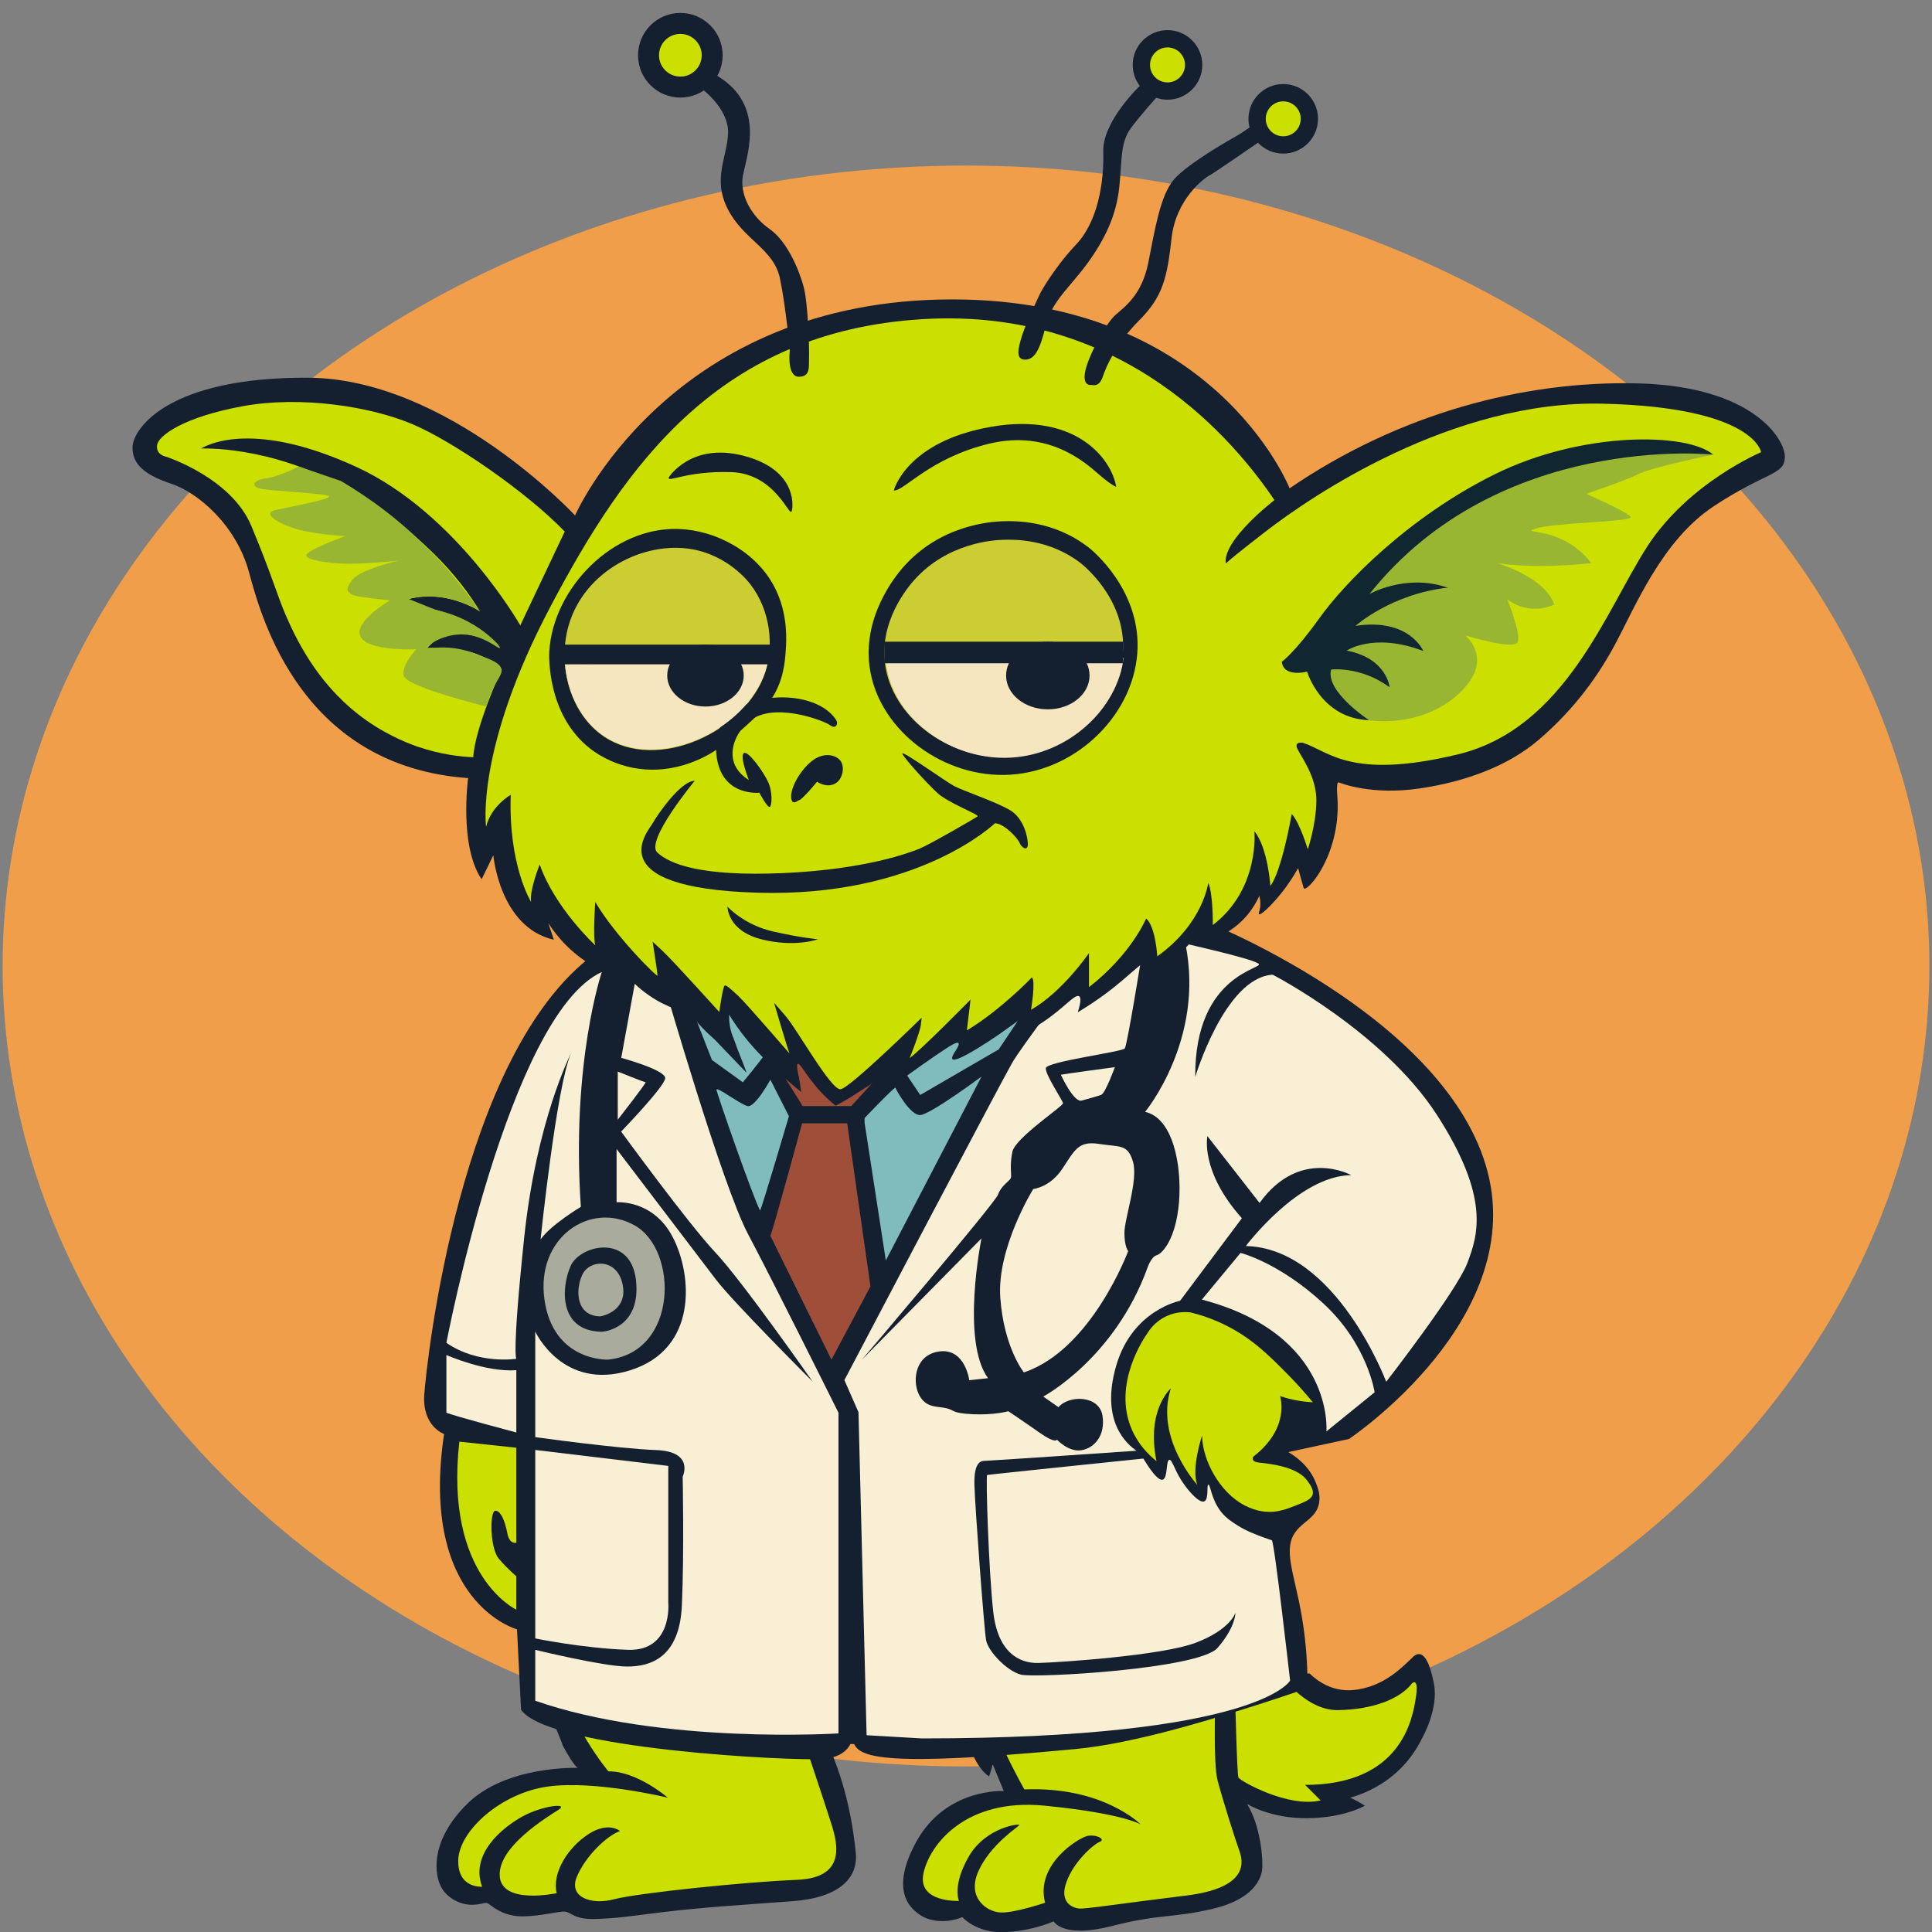 <?xml version="1.0" encoding="UTF-8"?>
<svg id="Layer_1" xmlns="http://www.w3.org/2000/svg" version="1.1" viewBox="0 0 2000 2000">
  <rect x="0" y="0" width="2000" height="2000" fill="#808080" stroke="none"/>
  <!-- Generator: Adobe Illustrator 29.4.0, SVG Export Plug-In . SVG Version: 2.1.0 Build 152)  -->
  <defs>
    <style>
      .st0 {
        fill: #f9efd4;
      }

      .st1 {
        fill: #cbcd32;
      }

      .st2 {
        fill: #9f4e3a;
      }

      .st3 {
        fill: #99b633;
      }

      .st4 {
        fill: none;
        stroke: #f09e49;
        stroke-width: 4px;
      }

      .st5 {
        fill: #14202f;
      }

      .st6 {
        fill: #f09e49;
      }

      .st7 {
        fill: #102631;
      }

      .st8 {
        fill: #a9ab9c;
      }

      .st9 {
        fill: #cce000;
      }

      .st10 {
        fill: #80bbbd;
      }

      .st11 {
        fill: #f5e6c0;
      }
    </style>
  </defs>
  <g>
    <ellipse class="st6" cx="1000" cy="1000" rx="997.3" ry="828.6"/>
    <path class="st4" d="M1000,186.4c545.2,0,982.3,366.7,982.3,813.6,0,446.8-437.1,813.6-982.3,813.6-545.2,0-982.3-366.7-982.3-813.6,0-446.8,437.1-813.6,982.3-813.6Z"/>
  </g>
  <g>
    <path class="st5" d="M1462.9,1715.2c-9.5,8.5-29.5,31.7-62.9,34.4-20.6,1.6-35.7-8.9-44.3-17.2-11.6,0-23.2-.5-34.8.2-22.9,1.4-44.8,10-67.2,14.1-22.7,4.2-46,3.8-68.9,6.7-48.6,6.1-96.3,18-144.8,25-46,6.7-93.2,10-138.8-1.3-44.4-11.1-85.5-32.5-129-46.7-47-15.4-96.5-21.8-143.1-39-34.1-12.6-64.3-33.7-96.7-49.9,4.2,7.7,9.4,14.7,15.6,20.5,0,0-4.7,24.7-4.7,54,11.2,30.3,27.2,58.9,38.7,89.1.2.5.3,1,.4,1.6,5.2,9.7,11.3,20,15.5,23.4,0,0-73.8-2.7-114.1,37.1-40.4,39.8-33.4,75.1-26.9,86.7s20.4,18.3,32.5,17.9c12.2-.4,12.6-4,17.8,0,5.2,4,16.5,12.5,35.1,12,18.7-.4,36-5.4,42.5-4.9,6.5.4,9.1,8.5,32.5,7.6s29.5-2.2,69.9-7.2c40.4-4.9,84.6-7.6,133.2-11.2,48.6-3.6,68.1-24.1,65.5-50.1-2.6-25.9-9.1-69.7-29.5-113.5,0,0,95,6.3,142.3-11.6,0,0,8.7,35.8,25.2,46l3.9-12.1,11.3,27.3s-59.9-3.6-90.7,52.7c-30.8,56.3,0,72.4,4.8,76s22.1,10.3,43,1.8c0,0,14.3,16.5,43,15.6,28.6-.9,51.6-11.2,51.6-11.2,0,0,9.1,17.9,59.9,4.9s62.5-8,104.6-17.9c42.1-9.8,49.9-30.8,51.2-40.2,1.3-9.4-1.3-45.6-15.6-68.4,0,0,23.9,15.2,62.5,14.8,38.6-.4,59.5-13,59.5-13,0,0-12.2-7.6-15.2-8s48.6-8.5,74.6-62.1c0,0,16.9-29.5,12.2-55.4-4.8-25.9-12.2-37.1-21.7-28.6h.1Z"/>
    <path class="st9" d="M1462.1,1742.1c-13,17.4-42.5,27.7-77.2,28.2-30.4.4-54.4-30.2-60-37.8-1.3,0-2.6,0-3.9.2-14.5.9-28.7,4.7-42.8,8.4.4,15.3,2.3,95.7,3.8,99s51.2,31.7,85.1,23.7l-16.1-16.1c99.4,0,111.1-67.9,114.6-89.8s-3.5-15.6-3.5-15.6v-.2Z"/>
    <path class="st9" d="M1026,1780.3c-3,.4-6.1.8-9.1,1.1,2.9,14.2,5.8,21.4,5.8,21.4l3.3-22.5Z"/>
    <path class="st9" d="M920.6,1781c-6.4-1-12.9-2.3-19.3-3.9-44.4-11.1-85.5-32.5-129-46.7-47-15.4-96.5-21.8-143.1-39-.2,0-.4-.2-.6-.2,36.2,45.6,71.8,62.8,71.8,62.8-8.5-8.7-13.7-41.6-13.7-41.6,71,64.6,167.9,72.5,233.8,68.6h.1Z"/>
    <path class="st9" d="M1260.3,1842.4c-4.2-16.3-2.5-73.6-2-96.6-1.5.3-3,.6-4.5.9-22.7,4.2-46,3.8-68.9,6.7-48.6,6.1-96.3,18-144.8,25-4.2.6-8.5,1.2-12.8,1.7,5.1,22.3,33.1,72.3,33.1,72.3,81.4-3.4,120.4,36.2,120.4,36.2,0,0-18.2-11.4-99.6-19.4s-119.1,40.2-125.3,70.4c-6.2,30.2,36.8,28.2,36.8,28.2,0,0-7.2-16.1,10.4-46.3,17.6-30.2,53.4-34.2,52.1-32.2s-29.9,20.1-42.3,47.6c-12.4,27.5,8.5,42.2,22.8,42.9,14.3.7,46.2-10.1,46.2-10.1-10.4-39.6,34.5-67,43.6-69.1,9.1-2,19.5,3.4,13,6-6.5,2.7-26.7,20.1-34.5,41.6s6.5,26.8,13,27.5,44.9-5.4,110.7-13.4c65.7-8,59.2-35.5,55.3-46.3-3.9-10.7-17.6-53.6-22.8-73.8v.2Z"/>
    <path class="st9" d="M588,1672c9.8,15.7,18.1,26.2,18.1,26.2l1.2-16.3c-6.5-3.1-13-6.5-19.3-10h0Z"/>
    <path class="st9" d="M568.6,1751.9c.9,6.7,11.7-19.7,11.7-19.7,6.5,50.1,49.5,101.5,49.5,101.5,29.5-.4,61.6,27.3,61.6,27.3,0,0-75.1-18.3-124.1-11.6-49,6.7-92,46-92.9,76-.9,29.9,24.7,27.7,24.7,27.7-12.6-33.5,20.4-60.8,41.2-72.4s49.5-14.8,37.8-7.2c-11.7,7.6-62.5,38-60.8,68.4s59,17.9,59,17.9c-5.2-21.5,12.2-47.8,33-61.2,20.8-13.4,32.5-3.1,32.5-3.1-13.9,4.9-36,26.4-44.7,47.4s14.8,29.5,38.6,23.2c23.9-6.3,134.1-17.9,189.2-20.1,55.1-2.2,40.8-42.5,33.8-63.9-6.9-21.5-25.6-77.3-25.6-77.3-59.9-1-122.4-45.1-122.4-45.1v15.6c-52.5-1.8-89-63.9-89-63.9l-2.6,15.6c-30.4-13.4-51.2-54.5-51.2-54.5,0,0-3,53.6.4,79.6l.3-.2Z"/>
  </g>
  <g>
    <path class="st5" d="M539.4,1769.8"/>
    <path class="st5" d="M535.2,1686.7s-101.5-27.5-75.5-202.2c0,0-22.8-7.9-20.5-40.9,2.4-33,36.2-352.4,175.4-455.4,0,0,131.4,53.5,252.5,52.7s335.1-68.4,378.4-88.1c0,0,245.4,96.2,292.6,253.6,47.2,157.3-141.6,283.2-141.6,283.2l-62.9,13.6c7.3,4.2,21.9,14.2,28.8,32.3,2,5.2,4.6,12.2,3.1,20.5-2.7,14.9-15.9,18.5-24.1,29.4-13.6,18.1-2,41.7,5.8,85.5,3.2,18.2,6.6,44.3,6.3,76.8-98,33.1-180.1,57.2-240.2,62.9-221.3,21-228.6,6.3-230.7-12.6,0,0-1,20.5-30.4,22.9-29.4,2.3-283.7-9.7-312.8-50.9l-4.2-83.1v-.2Z"/>
    <path class="st0" d="M462.1,1402.7s40.9,18.1,72.4,15.7v64.5s-65.3-17.3-72.4-20.5v-59.8h0Z"/>
    <path class="st9" d="M475.5,1492.4l59,6.3v98.3s-7.1,2.4-9.4-10.2c-2.4-12.6-7.1-23.6-12.6-22.8s-5.5,38.5,3.9,49.6c9.4,11,18.1,18.1,18.1,18.1v34.6s-74.7-34.6-59-173.8h0Z"/>
    <path class="st0" d="M554.1,1501l137.7,16.5v141.6s4.7,50.3-41.7,48.8c-46.4-1.6-96-11.8-96-11.8v-195.1Z"/>
    <path class="st0" d="M462.1,1390.1s64.6-339.8,160.9-383.9c0,0-31.9,93.6-21.7,243.1,0,0-31.5,18.9-41.7,33.8,0,0,16.5-158.9,31.5-192.7,0,0-35.7,69.2-48.5,191.1s-8.1,125.1-8.1,125.1c0,0-39.3,6.3-72.4-16.5Z"/>
    <path class="st0" d="M659,1008.6l28.9,11.8s59.8,206.9,86.5,257.2,93.6,184.9,93.6,184.9v331.9s-183.3,11.8-313.9-33.8v-52.7s70.8,17.3,95.2,17.3,54.3-9.4,56.6-63.7c2.4-54.3.8-132.9.8-132.9,0,0,12.6-26-27.5-27.5s-125.1-13.4-125.1-13.4v-109.3s28.3,62.1,98.3,40.1,64.5-98.3,44.1-137.7-58.2-36.2-58.2-36.2v-55.1s85.7,112.5,103,135.3,99.9,105.4,99.9,105.4c0,0-73.2-104.6-100.7-133.7s-97.5-125.1-97.5-125.1c0,0,44.8-46.4,45.6-55.1s-45.5-21.2-45.5-21.2l15.8-86.5h.1Z"/>
    <path class="st8" d="M656.9,1268.5c-45.4-25.6-102.3,12.1-93.3,76.6,8.9,64.5,65.6,62.4,65.6,62.4,72.9-7.3,73.2-113.4,27.8-139h0ZM623,1378.6c-44.9-.5-42.2-46.1-32.2-68.2,10-22,62.4-33.6,67.6,15.2,5.2,48.8-32.6,53-35.5,53h.1Z"/>
    <path class="st8" d="M621.9,1362.6s28.2-4.7,22.7-32.6-34.2-26.4-41.7-10.6c-7.5,15.7-6.9,43.3,19,43.3h0Z"/>
    <path class="st10" d="M711.1,1030.7s89.9,25.1,100.4,25.7c10.5.5-42.5,64-42.5,64l-32-23.1-26-66.6h0Z"/>
    <polygon class="st2" points="804.1 1102 831.9 1061.1 885.4 1061.1 913.2 1110.1 881.2 1145 830.9 1145 804.1 1102"/>
    <path class="st10" d="M903.8,1061.1s88.1-6.8,167.3-30.4l-37.2,55.6-81.3,47.2-48.8-72.4h0Z"/>
    <path class="st10" d="M894.9,1157.5s31.5-33,32-31.5c.5,1.6,15.2,28.8,25.7,28.3s63.5-39.9,63.5-39.9l-99.1,190.4-22-142.6v-4.7h-.1Z"/>
    <path class="st10" d="M786.8,1253c.8,1.4,29.9-97.5,29.9-97.5l-19.2-37.8s-16,29.4-23.8,27.3c-7.9-2.1-32.5-21-32-16.8s38.3,112.7,45.1,124.8Z"/>
    <path class="st2" d="M797.5,1279.2c1.9-2.6,32.8-116.4,32.8-116.4h46.7l24.1,168.9-40.4,75.8-63.2-128.2h0Z"/>
    <path class="st0" d="M874.1,1428.7s162.6-309.4,173.6-328.3,64.5-88.6,64.5-88.6l70-24.6s-15.2,94.4-17.8,98.1c-2.6,3.7-81.3,13.6-81.8,20.5-.5,6.8,17.3,33,17.8,36.2.5,3.1-49.3,35.7-52.4,50.3-3.1,14.7-.5,24.6-1.6,27.3-1,2.6-10.5,8.4-13.1,16.8s-141.1,171.2-141.1,171.2l123.8-125.6s-21.5,105.9,6.8,144.7l-19.4,2.1s-4.2-32.5-29.9-29.9-29.4,29.4-22.5,44.1c6.8,14.7,18.9,12.6,28.3,14.7,9.4,2.1,5.2,5.2,27.8,6.3,22.5,1,36.7-3.1,36.7-3.1,0,0,15.7,10.5,32.5,22.3s17.8,7.1,17.8,7.1c0,0,12.1,13.1,25.2,11s25.2-14.7,22-35.7-34.1-22-45.6-8.9l-15.7-11s73.9-39.3,108-133.7c0,0,3.7-11,9.4-12.6,5.8-1.6,19.9-16.6,23.1-54.9,3.1-38.4-6.3-87.2-35.1-93.5,0,0,62.1-75,41.7-174.1,0,0,66.9,14.9,75.5,20.5,8.7,5.5-66.1,9.2-65.3,117.5,0,0,30.7-103,80.2-105.9,0,0,114.3,59,169.9,145s42.5,124.8,31.5,153.7c-11,28.8-83.9,122.7-83.9,122.7,0,0-51.9-138.4-145.3-140.5,0,0,54.5-72.9,109.1-73.4,0,0-53-29.4-94.9,28.8l-54-69.2s-7.9,36.2,35.7,85l-64,85.5s-49.3,9.4-66.1,67.1c-16.8,57.7,11,81.2,21,88.1,0,0-153.1,10.5-157.8,10.5s-10.5,3.7-10,24.6c.5,21,10,149.5,12.1,161s21.5,32,36.2,35.7c14.7,3.7,184.6-5.8,203.5-27.8s18.4-36.2,18.4-36.2c0,0-5.2,17.3-40.9,30.9-35.7,13.6-143.2,20.5-163.1,21s-42-11-46.7-53c-4.7-42-7.9-141.1-6.3-141.6,1.6-.5,161.7-17,161.7-17,11.3,18.7,17.1,22.8,20.1,21.8,5.4-1.8,3.1-19.9,6.8-20.5,2.8-.4,4.9,9.4,12.6,21.5,6.9,10.8,18.4,23.7,23.6,21.5,4.9-2.1,2.1-17,4.2-17.3,2.2-.3,2.8,15.4,13.6,28.7,5.2,6.3,10.9,9.9,16.9,13.7,8.9,5.6,17.8,8.9,25.4,11.8,5.1,1.9,8.6,2.9,9.8,3.4,2.6,1,18.9,145.3,18.9,145.3,0,0-32.5,59.8-381.2,59.8l-57.2-3.3-8.4-334.4-14.4-32.8-.2-.4Z"/>
    <path class="st0" d="M639.5,1159.1v-49.8s27.3,11,28.8,11-28.8,38.8-28.8,38.8Z"/>
    <path class="st0" d="M1244.1,1345.4l40.1-48.4s39.7,9.8,85.7,52.3,53.1,92,53.1,92l-49.9,40.5s8.7-100.3-129-136.5h0Z"/>
    <path class="st0" d="M1059.9,1420.7c70-23.3,108-125.6,108-125.6,0,0-3.9-4.2-3.9-18.9s14.4-54.5,8.9-73.4-13.6-15.2-35.1-18.6-25.2,6.3-38,25.6c-12.8,19.3-29.4,20.8-30.2,21.1,0,0-37.8,60.8-34.1,112.5,3.7,51.7,24.4,77.3,24.4,77.3h0Z"/>
    <path class="st0" d="M1098.3,1112.6c2.8-.8,55.8-7.9,55.8-7.9,0,0-9.8,27.1-14.2,28.7-4.3,1.6-11.8,3.5-20.1,5.9-8.3,2.4-21.6-26.7-21.6-26.7h0Z"/>
  </g>
  <path class="st5" d="M1696.4,396.9c-118.8-3.2-248.4,31.3-361.4,108.6,0,0-79.4-201.8-362.3-195.4s-377.4,223.5-377.4,223.5c0,0-131.8-142-276.7-142.6-145-.6-180.7,53-181.4,71.5-.6,18.5,13.4,29.4,40.2,38.3s67.1,42.1,80.5,92c13.4,49.8,55.6,200.5,226.7,212.7,0,0-9.6,70.2,14,104.7l12.1-24.9s6.4,74.7,62.6,87.5l-5.7-17.2c4.6,7.2,10.8,15.4,19,23.5,19.8,19.6,41.4,28.8,55.1,33.3l-3.2-13.4,14.8,15.7c4.7,4.9,10.8,10.4,18.5,15.7,9.7,6.7,18.8,10.9,26.2,13.7-2.6-5.2-5-10.4-7-15.9-.2-.5,0-2,0-4.1-.3-4.2-1.2-6-.8-6.2,1-.6,7.4,8.8,12.9,16.5,1.4,1.9,9.8,13.6,17.6,22.6,4.1,4.7,10.3,11.5,19,19,11,11.5,22,23,33.1,34.5-1.7-5.8-9.5-24.1-13.1-34.8-.4-1.3-1.9-4.2-3-8.4-1.9-7-2-13-1.9-16.9,4.5,7.4,11.1,17.2,20.1,28,1.9,2.2,7.2,8.6,16.9,18.3,8.9,8.9,21.4,20.7,37.7,33.8-.8-5.2-1.7-10.3-2.5-15.5-2.5-10.6-2-13.3-1.1-13.7,2.6-1.1,9.5,14.3,25.9,31.3,5.3,5.4,10,9.5,13.2,12,.2,0,.4-.3.7-.4,15.4-8,24.3-14.7,29.3-17.6,20.7-12.1,30.3-27.2,33.4-24.9.7.5.4,3.8-.4,10.4-.5,4.4-1,7.9-1.4,10.4,17.1-12.5,39.2-28.4,54-37.9,3.3-2.1,10.1-6.4,11.6-4.8,1,1.1-.9,4.6-2.6,7.4-2.5,3.6-4.9,7.7-3.7,9.2,3.1,3.7,28-12.3,36.3-17.6,23-14.8,34.5-25.7,36.7-23.7,1,.9,0,4.9-9.3,18.7,7.4-2.9,18.2-7.8,30-15.7,21.7-14.4,33.2-29.5,37.5-26.8,1.6,1,2.4,4.6-1.4,16.6,21.1-12.6,36.6-24.8,47.1-33.8,9.3-7.9,22.1-19.9,24.1-18.2,1.9,1.7-8.3,14.7-5.8,17.1,1.1,1,4.1,0,15.1-7.2,11.7-7.5,17.6-11.3,21.2-14.7,4.3-4.1,18.7-18.6,26.3-28,.5-.6,1.6-2,2.4-1.7,1.7.6.5,8.3-.7,14.7,2.6-.8,6.2-2,10.4-3.8,6.5-2.7,18.6-8,30.2-19.4,8.8-8.7,14.2-18,17.6-25.5.6,2,1.2,5,1.1,8.6,0,6.5-2.4,9.7-1.4,10.4,1.8,1.3,12.2-8.4,22.3-20.8,8.5-10.5,14.4-20.1,18.2-26.9.9,3.8,3.6,12.7,5.7,20.4,1.9,7,38.3-32.6,35.1-92,0,0-1.9-18.5,1.3-17.2,3.2,1.3,34.5,13.4,83,6.4s92.6-23.6,123.9-50.4c31.3-26.8,57.5-58.8,78.5-97.7,21.1-39,48.7-108.6,103-144.3,54.3-35.8,72.8-31.9,73.4-50.4s-32.6-73.4-151.3-76.6h0Z"/>
  <path class="st9" d="M1319.2,517.8s-54.5,41.7-50.2,66c0,0-7.7,4.3,40.4-33s193.9-136.8,350.4-132.9c156.5,3.8,163.3,50.2,163.3,50.2,0,0-74.7,31.3-117.5,97.1-42.8,65.8-84.9,189-196.7,215.8-111.8,26.8-133.5-3.8-160.3-12.1,0,0-9.4-1.7-5.5,6.4,3.8,8.1,20,28.9,19.6,54.1-.4,25.1-8.9,49.8-8.9,49.8,0,0-8.1-27.2-16.6-36.6,0,0-10.2,58.8-22.1,74.5,0,0-2.6-39.6-16.6-56.6,0,0,6,59.6-43,97.1,0,0,.4-31.9-4.7-43.8,0,0-5.1,42.1-52.8,76.2,0,0-1.7-30.7-11.5-39.2,0,0-15.3,37-59.2,71.1v-35.3s-26.8,39.6-60,58.8c0,0,5.1-29.8.9-33.6,0,0-31.5,33.2-67.3,54.9l3.8-31.9s-51.5,52.4-63,60.5c0,0,10.6-26.4,11.5-34.1l.9-7.7s-74.1,72.8-83.9,74.1c-9.8,1.3-44.7-61.5-56.8-75.6l-12.1-14s14.7,50.4,16,52.4-44.1-51.1-53-59.4c-8.9-8.3-12.1-10.9-14-10.9s-5.7,27.5-5.7,27.5c0,0-47.3-52.4-58.1-62.6l-10.9-10.2s5.1,32.6,5.1,35.1-44.1-41.3-64.5-76.2c0,0-2.6,35.3,0,44.9,0,0-42.1-39-57.5-83.7,0,0-10.9,27.1-8.9,38.8,0,0-23.6-37.5-21.1-110.9,0,0-20.4,11.5-25.5,33.2,0,0-11.5-80.2,66.8-228.4,78.3-148.2,175.4-284.4,384.9-297.2,209.5-12.8,324,127.5,364.6,187.6l-.3-.2Z"/>
  <path class="st5" d="M925.2,507.8s12.8-50.7,100.9-66,124.7,33.6,129.4,62.2c0,0-5.1-1.7-18.3-13.2-13.2-11.5-51.5-46.4-113.2-31.5s-87.7,49-98.8,48.5h0Z"/>
  <path class="st5" d="M692.3,494.2s22.6-36.2,76.6-22.6c54.1,13.6,52.8,49.8,50.7,57.5-2.1,7.7-16.7-39.2-63.3-40.4-46.6-1.3-65.3,11.5-64,5.5h0Z"/>
  <path class="st5" d="M719.1,808.4s-51.5,62.2-38.7,74.1c12.8,11.9,45.1,25.1,130.7,21.3,85.6-3.8,131.1-21.3,141.3-25.5s57.5-31.5,59.6-33.2-30.7-14-41.7-24.3c-11.1-10.2-36.6-38.3-36.2-40.9.4-2.6,44.7,28.9,53.2,33.6,8.5,4.7,45.1,17,58.8,25.5,13.6,8.5,17.9,27.2,17.9,34.9s-6.4,3.8-8.5-1.3-15.8-20-25.5-20.4c0,0-79.6,77.1-246.5,71.9-166.9-5.1-111.5-65-107.7-72.1s28.5-43.7,43.4-43.7h-.1Z"/>
  <path class="st5" d="M753.2,938.7s17,18.7,46.8,25.5,46.8,8.1,46.8,8.1c0,0-23.8,8.9-58.8,0s-34.9-33.6-34.9-33.6h.1Z"/>
  <path class="st5" d="M742.7,775.4c-8.1,5.6-42.4,27.7-86.4,19.6-24.7-4.5-40.8-16.5-45.3-20-45.3-35.2-42.6-97.4-42.4-100.5,3.9-65.4,65.6-129.3,134.1-126.9,37.9,1.3,79.5,23,98.8,59.6,14.6,27.7,12.6,56.4,11.9,66.1-.8,11.7-2.2,30.8-14.4,49.7-6.1,9.4-12.8,15.5-26,27.7-12,11-22.6,19.2-30.2,24.7h0Z"/>
  <path class="st1" d="M792.3,695.6c-20,61.4-111.4,104.6-167.3,66.8-35-23.7-48.1-73.8-36.4-114.8,16.4-57.1,78.4-87.9,128.1-79,36.4,6.5,57.3,32.6,59.8,35.9,21.7,28,24.4,64.4,15.8,91.1h0Z"/>
  <path class="st5" d="M1177.6,670.9c-1.8,66.6-61.6,127-132.3,131.1-67.7,3.9-133.2-44.4-144.4-107.1-9.9-55.4,26.7-99.2,33.6-107.2,38.8-44.6,91.8-47.7,103.3-48.1,12.9-.4,53-1.2,89.6,27.5,2.8,2.2,51.9,42,50.2,103.8h0Z"/>
  <path class="st1" d="M1162.6,671.3c-1.6,57.1-54.7,108.9-117.5,112.4-60.1,3.4-118.3-38.1-128.2-91.8-8.8-47.5,23.7-85,29.9-91.9,34.5-38.2,81.5-40.9,91.7-41.2,11.4-.4,47.1-1,79.5,23.6,2.5,1.9,46.1,36,44.6,89h0Z"/>
  <path class="st5" d="M826.3,828.6s-7,6.4-7.3-3.8,9.6-27.5,21.1-36.7c11.5-9.3,23.3-7.3,29.1-1.6,5.7,5.7,4,20.4-5.2,24.9s-18.2-2.2-18.2-2.2c0,0-15.5,19.2-19.4,19.5h0Z"/>
  <path class="st5" d="M775.2,807.5s-9.7-24.3-5.3-27.8,21,20.2,25.4,30.1c4.5,9.9,3.9,24.3,1.6,25.5-2.3,1.3-10.9-14.7-10.9-14.7,0,0-46.6,5.1-44.7-50.8,1.9-54.9,100.5-62,124.3-24.4,1,1.6,1.3,3.6.4,5.2s-2.8,3-6.9,0c-5.9-4.4-51.8-22-77.9-7.7-14.9,8.2-27,28.8-21.6,46,3.1,9.9,11.2,15.8,15.5,18.5h.1Z"/>
  <path class="st5" d="M817.5,363.6s-3,26.4,9.4,26.4,10.2-10.6,10.6-19.2-.9-56.2-5.5-73.7c-4.7-17.5-17-47.3-35.3-60-18.3-12.8-29.8-33.6-28.1-51.9,1.7-18.3,27.7-74.5-26.4-106.9l-16.2,13.2s28.1,20.4,27.7,45.6c-.4,25.1-16.6,47.3-.4,79.2,16.2,31.9,47.7,41.3,54.1,71.9,6.4,30.7,10.2,75.4,10.2,75.4h0Z"/>
  <path class="st5" d="M1077.4,302.5s-14,28.5-19.2,44.3c-5.1,15.8-6.4,25.5,3,25.5s15.3-9.4,21.3-34.9,25.5-40.4,43.4-65.1c17.9-24.7,29.8-49.4,32.8-78.8,3-29.4.9-46,12.3-61.3,11.5-15.3,26.4-31.5,26.4-31.5l-17-12.3s-39.2,37-38.3,68.5c.9,31.5-5.5,72.4-28.1,96.2s-36.6,49.4-36.6,49.4h0Z"/>
  <path class="st5" d="M1129.5,398.5s-9.4,1.7-6-14.5,21.3-49,30.7-57.5c9.4-8.5,27.7-20.4,34.5-54.5s12.3-69.4,26.4-86,59.2-42.1,64.7-45.1,14.9-9.8,14.9-9.8l8.1,16.2s-46,31.9-51.1,34.5-34.4,24.3-38.9,64.7c-4.5,40.4-8.8,60.5-33.5,85.1-24.7,24.7-34.5,49.4-36.6,55.3-2.1,6-4.3,13.6-13.2,11.5h0Z"/>
  <circle class="st5" cx="704.3" cy="57.2" r="43.8"/>
  <circle class="st9" cx="704.3" cy="57.2" r="22.1"/>
  <circle class="st5" cx="1208.6" cy="67.2" r="36"/>
  <circle class="st9" cx="1208.6" cy="67.2" r="18.1"/>
  <circle class="st5" cx="1328.4" cy="123" r="36"/>
  <circle class="st9" cx="1328.4" cy="123" r="18.1"/>
  <path class="st11" d="M584.9,687.6c2.5,29.5,16.2,58,40.1,74.2,55.9,37.8,147.3-5.4,167.3-66.8,1.1-3.3,2-6.8,2.7-10.4l-210.2,3h.1Z"/>
  <rect class="st5" x="575.2" y="667.3" width="226.5" height="20.4"/>
  <ellipse class="st5" cx="730.3" cy="699.3" rx="39.6" ry="32.1"/>
  <path class="st11" d="M1163.2,681c-6.6,53.4-57.3,100-116.8,103.3-60.1,3.4-118.3-38.1-128.2-91.8-.5-3-.9-5.9-1.2-8.8l246.2-2.7h0Z"/>
  <rect class="st5" x="915.4" y="664.3" width="247.3" height="22.3"/>
  <ellipse class="st5" cx="1084.7" cy="699.3" rx="43.2" ry="35"/>
  <path class="st9" d="M489.9,783.9c1.7-30.7,29.4-91.1,29.4-91.1,0,0-5.5-6.8-23.8-14.9-18.3-8.1-53.2-7.2-53.2-7.2,29.8-33.2,75.4,0,75.4,0-14.9-19.2-54.1-37.9-76.2-41.7s-18.3-8.9-18.3-8.9c38.3-10.6,73.7,12.8,73.7,12.8-20.9-34.5-61.3-83.4-139.2-127.7-77.9-44.3-149.4-40.9-149.4-40.9,8.9-5.5,57.5-28.5,160.9,19.2,103.5,47.7,169.4,163.9,169.4,163.9l46-97.1c-38.7-40.4-115.8-93.7-158.4-111.5-42.6-17.9-114.5-29.4-175-18.3s-87.3,30.2-88.6,40.4c-1.3,10.2,9.4,11.9,9.4,11.9,0,0,67.3,21.7,88.1,71.5,20.9,49.8,27.2,73.2,35.8,92.8,13.2,30.4,36.6,75.9,83.9,109,24.3,17,47.2,25.1,53.6,27.2,22.5,7.6,42.4,10,56.6,10.6h0Z"/>
  <g>
    <path class="st3" d="M1773.4,470.6s-62.4,12.8-76.4,19.8-54.9,20.8-54.9,20.8c0,0,42.8,18.8,46,23.9s-78.5,5.7-98.3,12.1c-19.8,6.4,26.8-4.5,57.5,35.8,0,0-54.1,6.4-97,0,0,0,49.1,14.5,58.6,42.7,0,0-23,12.9-48.5-5,0,0,14,34.3,10.9,43.7-3.2,9.3-54.3-6.6-54.3-6.6,0,0,24.9,20.6,3.2,49.2-21.7,28.7-61.9,43.6-102.8,38.7-40.9-4.9-54.9-56-54.9-56l37-72.2,88.8-78,85.6-49.1,93.9-22.4,69.6-5.1,36.2,7.7h-.2Z"/>
    <path class="st3" d="M309.2,482.8s-19.9,10.6-33.5,12.3c-13.6,1.7-16.2,8.1-6.8,10.6,9.4,2.6,70.7,5.1,71.9,8.1,1.3,3-36.6,10.2-54.9,14s8.1,17.5,28.1,21.7c20,4.3,43.4,5.5,43.4,5.5,0,0-40.4,14.5-40.4,20s31.1,9.4,52.8,8.5c21.7-.9,42.1-3,42.1-3,0,0-38.3,8.8-46.8,19.3s-5.5,12.6-.9,15.6c4.7,3,39.6,6,39.6,6,0,0-38.8,22.6-30.5,37.9,8.4,15.3,57.7,12.8,57.7,12.8,0,0-15.3,15.6-13.2,27.2,2.1,11.6,85.6,32.1,85.6,32.1,1.3-4.4,3.5-11,7.2-18.7,5.9-12.3,9.6-15.1,8.5-19.9-1.4-6.3-9.3-9.4-23.8-14.9-7.6-2.9-17.1-6.4-30.2-7.4-14.8-1.1-22.5,1.8-23,.2-.7-2.5,17.5-15,38.3-13.9,21.2,1.1,35.8,15.7,37,13.9,1-1.4-8-10.9-20.1-19.4-17.4-12.1-34.5-17.4-46-19.9-9.5-3.8-18.9-7.6-28.4-11.4,8-1.8,22-4,38.9-.9,16.1,2.9,27.9,9.3,34.8,13.7-21.2-31.1-52.2-68.5-96.3-102.8-16.3-12.6-32.3-23.2-47.4-32.1-14.6-5-29.2-10-43.7-15h0Z"/>
  </g>
  <path class="st7" d="M1499,608.5c1.3,0-2.4-.8-3.6-1.2-41.5-12.9-77.7,7.6-77.7,7.6,133.5-167.9,355.7-144.3,355.7-144.3-26.8-23-136-24.3-226.1,20.4s-155.8,113-181.4,148.8c-25.5,35.8-39,45.3-39,45.3,1.9,16.6,26.2,10.2,26.2,10.2,0,0,14.3,48.5,64.1,50.2,0,0-45.6-29.8-39.2-52.4,0,0,30.2-3.8,60.5,18.3,0,0-2.6-29.8-44.3-37.9,0,0,27.7-19.2,79.2.4,0,0-14.5-34.5-70.2-26,0,0,37-33.2,95.8-39.6v.2Z"/>
  <path class="st9" d="M1332.8,1422.5c-19.5-19.8-37.2-37.3-64.2-50.7-13.4-6.7-25.8-10.6-35.7-13.1-4-.6-14.1-1.4-25.2,3.7-11.8,5.4-17.9,14.4-19.9,17.8-2.6,3.6-36.9,52.4-16,100,6.8,15.4,17.2,25.8,25.4,32.4-10.9-53.2,14.9-75.4,14.9-75.4-17,51.5,27.4,100,27.4,100-6.7-16.5,4.9-51.2,4.9-51.2.2,25.5,18.3,59,43.7,72.2,25.4,13.2,42.3,4.5,57.5-1.4s17.7-11.1,7-24.9c-10.7-13.9-39.3-16.8-49-17.8s-6.1-6.2-6.1-6.2c38.8-30.2,27.6-62.7,27.6-62.7,12,4.1,23.6,5.9,33.9,6.4-6.3-7.7-15.1-17.9-26.2-29.1h0Z"/>
</svg>